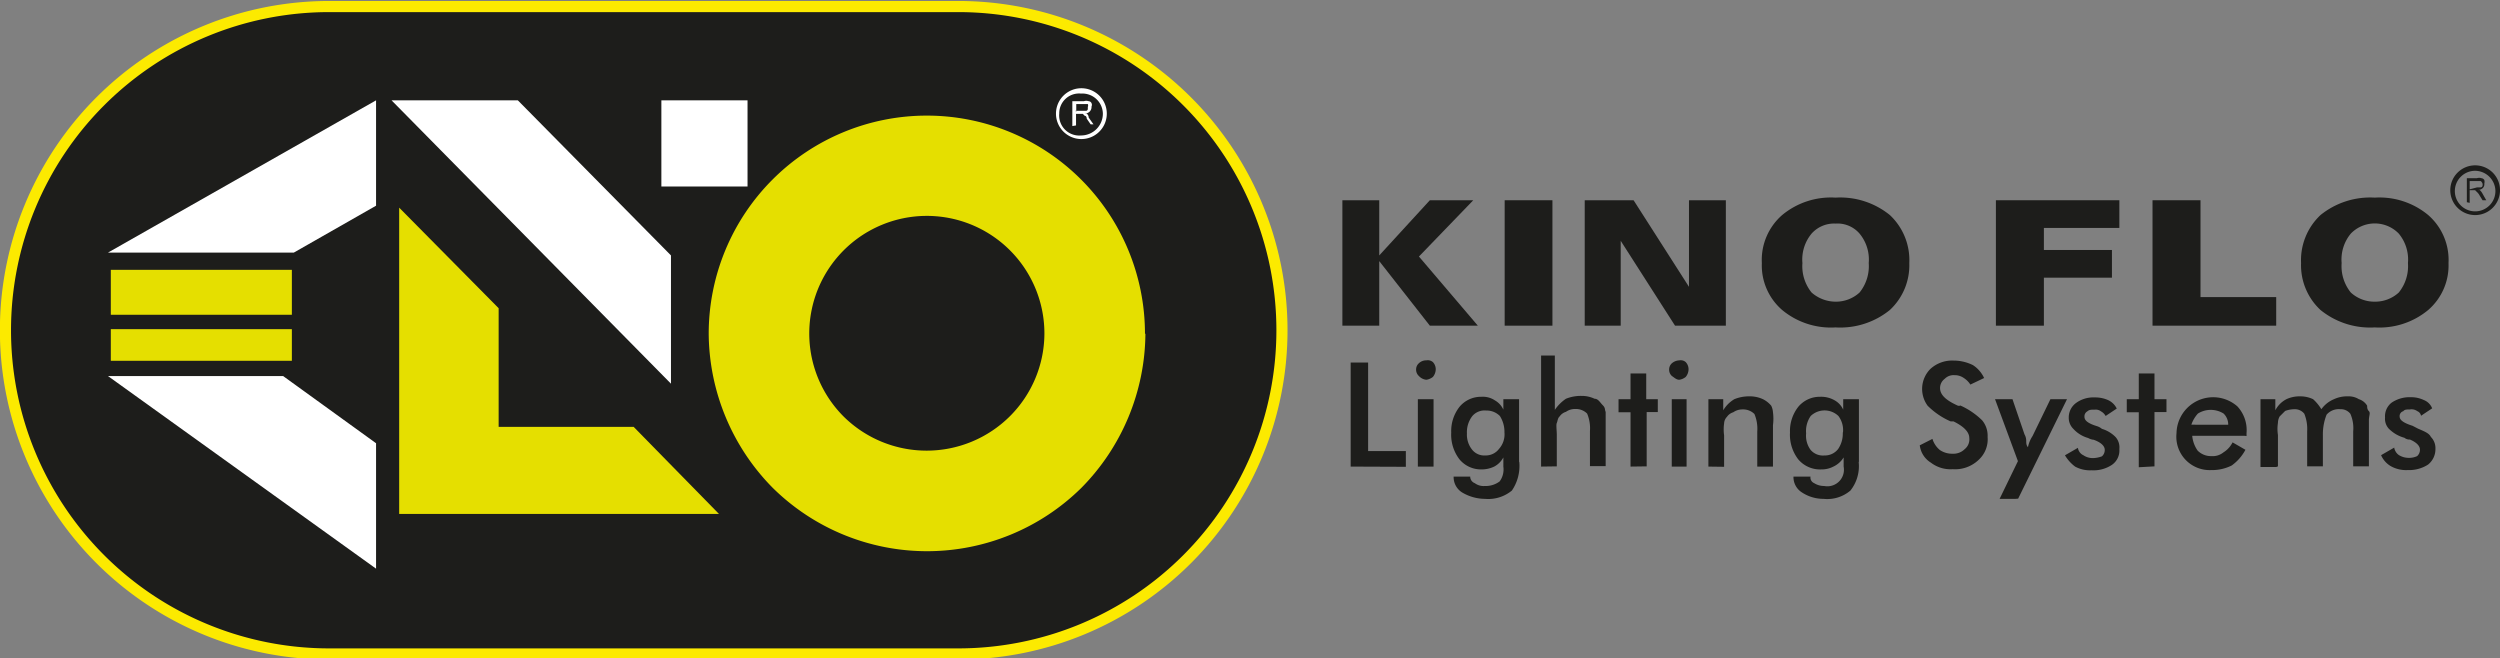 <svg id="Layer_1" data-name="Layer 1" xmlns="http://www.w3.org/2000/svg" viewBox="0 0 114.61 30.18"><rect x="0" y="0" width="114.61" height="30.18" fill="#808080" stroke="none"/><defs><style>.cls-1,.cls-2,.cls-3{fill:#1d1d1b;}.cls-2,.cls-4,.cls-7{fill-rule:evenodd;}.cls-3{stroke:#fcea00;stroke-miterlimit:3.86;stroke-width:0.51px;}.cls-4,.cls-5{fill:#e5df00;}.cls-6,.cls-7{fill:#fff;}</style></defs><title>kinoflo-black</title><polygon class="cls-1" points="61.54 14.93 61.54 9.18 63.23 9.18 63.23 11.71 65.55 9.18 67.54 9.18 65.05 11.76 67.75 14.93 65.55 14.93 63.23 11.97 63.23 14.93 61.54 14.93 61.54 14.93"/><polygon class="cls-2" points="71.17 14.93 68.98 14.93 68.98 9.18 71.17 9.18 71.17 14.93 71.17 14.93"/><polygon class="cls-1" points="77.43 14.93 76.79 14.93 74.3 11.04 74.3 14.93 72.65 14.93 72.65 9.18 74.89 9.18 77.43 13.15 77.43 9.18 79.12 9.18 79.12 14.93 77.43 14.93 77.43 14.93"/><path class="cls-2" d="M324.15,395.53a1.6,1.6,0,0,0,1.1-.42,1.92,1.92,0,0,0,.42-1.35,1.86,1.86,0,0,0-.42-1.35,1.33,1.33,0,0,0-1.1-.46,1.38,1.38,0,0,0-1.1.46,1.86,1.86,0,0,0-.42,1.35,1.92,1.92,0,0,0,.42,1.35,1.68,1.68,0,0,0,1.1.42Zm0,1.18a3.5,3.5,0,0,1-2.45-.8,2.7,2.7,0,0,1-.93-2.15,2.73,2.73,0,0,1,.93-2.2,3.5,3.5,0,0,1,2.45-.8,3.61,3.61,0,0,1,2.49.8,2.83,2.83,0,0,1,.89,2.2,2.8,2.8,0,0,1-.89,2.15,3.61,3.61,0,0,1-2.49.8Z" transform="translate(-240 -381.7)"/><polygon class="cls-1" points="93.7 11.46 96.82 11.46 96.82 12.73 93.7 12.73 93.7 14.93 91.5 14.93 91.5 9.18 97.16 9.18 97.16 10.45 93.7 10.45 93.7 11.46 93.7 11.46"/><polygon class="cls-1" points="100.88 13.62 104.35 13.62 104.35 14.93 98.68 14.93 98.68 9.18 100.88 9.18 100.88 13.62 100.88 13.62"/><path class="cls-2" d="M348.87,395.53a1.6,1.6,0,0,0,1.1-.42,1.92,1.92,0,0,0,.42-1.35,1.86,1.86,0,0,0-.42-1.35,1.53,1.53,0,0,0-2.2,0,1.86,1.86,0,0,0-.42,1.35,1.92,1.92,0,0,0,.42,1.35,1.6,1.6,0,0,0,1.1.42Zm0,1.18a3.61,3.61,0,0,1-2.49-.8,2.8,2.8,0,0,1-.89-2.15,2.84,2.84,0,0,1,.89-2.2,3.62,3.62,0,0,1,2.49-.8,3.5,3.5,0,0,1,2.45.8,2.73,2.73,0,0,1,.93,2.2,2.7,2.7,0,0,1-.93,2.15,3.5,3.5,0,0,1-2.45.8Z" transform="translate(-240 -381.7)"/><path class="cls-2" d="M354.61,390.46a1.14,1.14,0,1,0-1.14,1.1,1.14,1.14,0,0,0,1.14-1.1Zm-.21,0a.93.93,0,1,1-.93-.93.94.94,0,0,1,.93.93Zm-1.31.51v-1.1h.46a.32.32,0,0,1,.21,0s.08,0,.13.08a.31.31,0,0,1,0,.17.23.23,0,0,1-.08.21.33.33,0,0,1-.21.08.13.13,0,0,0,.08,0,.6.6,0,0,1,.13.17l.17.3h-.17l-.13-.21a.57.57,0,0,0-.13-.17s0,0-.08-.08h0s0,0-.08,0h-.17V391Zm.13-.59V390h.34c.08,0,.17,0,.17,0s.08.08.08.13a.15.15,0,0,1,0,.08.09.09,0,0,1-.08.08s-.08,0-.17,0Z" transform="translate(-240 -381.7)"/><path class="cls-1" d="M301.92,403.09v-4.77h.8v4.06h1.73v.72Zm3-4.44a.38.38,0,0,1,.13-.3.48.48,0,0,1,.34-.13.36.36,0,0,1,.3.08.48.48,0,0,1,.13.34.57.57,0,0,1-.13.34.64.64,0,0,1-.3.13.53.53,0,0,1-.34-.17.39.39,0,0,1-.13-.3Zm.8,4.44H305V400h.72v3.08Zm3.25-1.56a1.35,1.35,0,0,0-.21-.76.86.86,0,0,0-.63-.25.74.74,0,0,0-.63.25,1.21,1.21,0,0,0-.25.8,1.1,1.1,0,0,0,.25.76.71.71,0,0,0,.59.25.76.76,0,0,0,.63-.3,1,1,0,0,0,.25-.76Zm.68,1.35a2,2,0,0,1-.34,1.31,1.7,1.7,0,0,1-1.23.38,2.07,2.07,0,0,1-1.06-.3.83.83,0,0,1-.38-.72h.76a.32.32,0,0,0,.21.3.68.68,0,0,0,.46.13,1.07,1.07,0,0,0,.68-.21.93.93,0,0,0,.17-.68v-.42a1,1,0,0,1-.42.42,1.34,1.34,0,0,1-.59.13,1.28,1.28,0,0,1-1-.46,1.85,1.85,0,0,1-.38-1.23,1.8,1.8,0,0,1,.38-1.18,1.28,1.28,0,0,1,1-.46,1,1,0,0,1,.63.17.92.92,0,0,1,.38.42V400h.72v2.87Zm1,.21V398h.63v2.49a1.92,1.92,0,0,1,.51-.51,1.83,1.83,0,0,1,.72-.13,1.35,1.35,0,0,1,.59.13c.17,0,.25.17.38.3s.08.21.13.3v2.49h-.72v-1.61a1.73,1.73,0,0,0-.13-.8.73.73,0,0,0-.55-.21.71.71,0,0,0-.42.13.54.54,0,0,0-.29.21c-.09.08-.09.21-.13.3s0,.34,0,.55v1.44Zm4.1,0V400.6h-.55V400h.55v-1.18h.72V400H316v.59h-.51v2.49Zm1.77-4.44a.38.38,0,0,1,.13-.3.56.56,0,0,1,.34-.13.35.35,0,0,1,.29.08.48.48,0,0,1,.13.34.56.56,0,0,1-.13.34.63.63,0,0,1-.29.13c-.13,0-.21-.08-.34-.17a.38.38,0,0,1-.13-.3Zm.8,4.44h-.68V400h.68v3.08Zm1,0V400h.68v.51a1.45,1.45,0,0,1,.51-.51,1.77,1.77,0,0,1,.68-.13,1.42,1.42,0,0,1,.63.13,1.18,1.18,0,0,1,.38.3.79.79,0,0,1,.08.3,2.26,2.26,0,0,1,0,.59v1.9h-.72v-1.61a1.74,1.74,0,0,0-.13-.8.73.73,0,0,0-.55-.21.72.72,0,0,0-.42.13.54.54,0,0,0-.29.21.46.46,0,0,0-.13.3,2,2,0,0,0,0,.55v1.44Zm6.17-1.56a1.08,1.08,0,0,0-.21-.76.92.92,0,0,0-1.27,0,1.21,1.21,0,0,0-.21.8,1.09,1.09,0,0,0,.21.76.74.74,0,0,0,.63.25.76.76,0,0,0,.63-.3,1.25,1.25,0,0,0,.21-.76Zm.72,1.35a1.8,1.8,0,0,1-.38,1.31,1.64,1.64,0,0,1-1.23.38,1.8,1.8,0,0,1-1-.3.83.83,0,0,1-.38-.72H323a.28.28,0,0,0,.17.3.85.85,0,0,0,.46.13.76.76,0,0,0,.89-.89v-.42a1.09,1.09,0,0,1-.47.42,1.16,1.16,0,0,1-.55.13,1.31,1.31,0,0,1-1.06-.46,1.85,1.85,0,0,1-.38-1.23,1.8,1.8,0,0,1,.38-1.18,1.28,1.28,0,0,1,1-.46,1.24,1.24,0,0,1,.68.17.93.93,0,0,1,.38.42V400h.72v2.87Zm2.79-.76.59-.3a1.08,1.08,0,0,0,.34.51,1,1,0,0,0,.59.17.73.73,0,0,0,.55-.21.57.57,0,0,0,.21-.51c0-.25-.21-.51-.72-.76,0,0-.08,0-.13,0a3.42,3.42,0,0,1-1.06-.72,1.3,1.3,0,0,1,.13-1.69,1.48,1.48,0,0,1,1.06-.38,2,2,0,0,1,.89.21,1.41,1.41,0,0,1,.51.59l-.63.3a1,1,0,0,0-.3-.3.71.71,0,0,0-.42-.13.57.57,0,0,0-.46.17.52.52,0,0,0-.21.42c0,.3.25.55.8.8a.15.15,0,0,0,.13,0,3.4,3.4,0,0,1,1,.68,1.1,1.1,0,0,1,.25.76,1.28,1.28,0,0,1-.42,1.06,1.56,1.56,0,0,1-1.18.42,1.48,1.48,0,0,1-1-.3,1.08,1.08,0,0,1-.51-.8Zm4.39,2.45h-.72l.84-1.73L331.46,400h.8l.55,1.61a.6.6,0,0,1,.08.3c0,.08,0,.21.08.29a1.43,1.43,0,0,1,.21-.51v0L334,400h.76l-2.24,4.56Zm2.28-2,.59-.34a.44.44,0,0,0,.25.34.77.77,0,0,0,.47.13,1.24,1.24,0,0,0,.38-.08.38.38,0,0,0,.13-.3c0-.17-.17-.34-.51-.46a.6.6,0,0,1-.25-.08,1.44,1.44,0,0,1-.68-.42.7.7,0,0,1-.21-.51.82.82,0,0,1,.34-.68,1.34,1.34,0,0,1,.85-.25,1.42,1.42,0,0,1,.63.13.82.82,0,0,1,.38.38l-.51.34a.52.52,0,0,0-.21-.21.4.4,0,0,0-.29-.08c-.17,0-.25,0-.34.08a.26.26,0,0,0-.13.25c0,.17.17.3.55.42a.68.68,0,0,1,.25.13,1.47,1.47,0,0,1,.63.38.72.72,0,0,1,.17.55.8.8,0,0,1-.34.72,1.52,1.52,0,0,1-.93.25,1.44,1.44,0,0,1-.76-.17,1.81,1.81,0,0,1-.46-.51Zm3.38.55V400.6h-.55V400h.55v-1.18h.72V400h.55v.59h-.55v2.49Zm4.86-1.44H340.5a1.41,1.41,0,0,0,.25.68.86.86,0,0,0,.63.25.78.78,0,0,0,.55-.17,1.14,1.14,0,0,0,.42-.46l.59.34a2.1,2.1,0,0,1-.63.72,2,2,0,0,1-.93.21,1.53,1.53,0,0,1-1.6-1.69,1.68,1.68,0,0,1,2.79-1.23,1.6,1.6,0,0,1,.42,1.23v.13Zm-.76-.51a.7.7,0,0,0-.21-.51,1.11,1.11,0,0,0-1.18,0,1.45,1.45,0,0,0-.3.51Zm2.2,1.94h-.72V400h.68v.51a1.19,1.19,0,0,1,.51-.51,1.42,1.42,0,0,1,.63-.13,1.36,1.36,0,0,1,.59.13,2,2,0,0,1,.38.46A1.36,1.36,0,0,1,347,400a1.42,1.42,0,0,1,.63-.13.9.9,0,0,1,.51.13.68.68,0,0,1,.38.3c0,.08,0,.17.08.25s0,.21,0,.42v2.11h-.72v-1.61a1.63,1.63,0,0,0-.13-.8.55.55,0,0,0-.46-.21.74.74,0,0,0-.63.25,2.44,2.44,0,0,0-.17.93v1.44h-.72v-1.61a1.86,1.86,0,0,0-.13-.8.55.55,0,0,0-.46-.21,1.23,1.23,0,0,0-.42.08l-.25.25a.62.62,0,0,0-.08.3,1.76,1.76,0,0,0,0,.55v1.44Zm4.82-.55.59-.34a.52.52,0,0,0,.21.34.86.86,0,0,0,.46.13.84.84,0,0,0,.38-.08.38.38,0,0,0,.13-.3c0-.17-.17-.34-.46-.46a.36.36,0,0,1-.25-.08,1.6,1.6,0,0,1-.72-.42.67.67,0,0,1-.17-.51.79.79,0,0,1,.3-.68,1.47,1.47,0,0,1,.89-.25,1.35,1.35,0,0,1,.59.13.67.67,0,0,1,.38.38l-.51.34a.28.28,0,0,0-.17-.21.45.45,0,0,0-.34-.08c-.13,0-.25,0-.3.08a.23.23,0,0,0-.17.25c0,.17.21.3.59.42l.25.13c.3.13.51.21.59.38a.73.73,0,0,1,.21.55.9.9,0,0,1-.34.72,1.61,1.61,0,0,1-.93.25,1.44,1.44,0,0,1-.76-.17,1.08,1.08,0,0,1-.46-.51Z" transform="translate(-240 -381.7)"/><path class="cls-3" d="M283.93,382a14.84,14.84,0,1,1,0,29.68H255.09a14.84,14.84,0,0,1,0-29.68Z" transform="translate(-240 -381.7)"/><polygon class="cls-4" points="13.38 12.37 5.08 12.37 5.08 14.43 13.38 14.43 13.38 12.37 13.38 12.37"/><polygon class="cls-4" points="13.38 15.09 5.08 15.09 5.08 16.54 13.38 16.54 13.38 15.09 13.38 15.09"/><polygon class="cls-5" points="18.3 9.52 18.3 23.56 32.96 23.56 29.05 19.57 22.86 19.57 22.86 14.13 18.3 9.52 18.3 9.52"/><path class="cls-4" d="M287.88,397a5.38,5.38,0,0,1-1.58,3.78,5.41,5.41,0,0,1-7.64,0,5.39,5.39,0,1,1,9.22-3.78Zm4.61,0a10,10,0,0,0-20,0,10.15,10.15,0,0,0,2.94,7.07,10.07,10.07,0,0,0,14.14,0,10.15,10.15,0,0,0,2.94-7.07Z" transform="translate(-240 -381.7)"/><polygon class="cls-6" points="30.76 17.59 17.95 4.6 23.74 4.6 30.76 11.71 30.76 17.59 30.76 17.59"/><polygon class="cls-7" points="34.27 4.6 30.32 4.6 30.32 8.55 34.27 8.55 34.27 4.6 34.27 4.6"/><polygon class="cls-6" points="4.95 17.24 12.98 17.24 17.24 20.32 17.24 26.07 4.95 17.24 4.95 17.24"/><polygon class="cls-6" points="4.95 11.58 17.24 4.6 17.24 9.43 13.47 11.58 4.95 11.58 4.95 11.58"/><path class="cls-7" d="M290.74,386.91a1.16,1.16,0,0,0-2.33,0,1.16,1.16,0,1,0,2.33,0Zm-.18,0a1,1,0,0,1-1,1,.92.92,0,0,1-1-1,.91.91,0,0,1,1-.92.94.94,0,0,1,1,.92Zm-1.4.57v-1.14h.53a.33.33,0,0,1,.22,0s.09,0,.13.09,0,.13,0,.17,0,.13-.09.22a.34.34,0,0,1-.22.09s0,0,.09,0a.23.23,0,0,1,.09.18l.22.31H290l-.18-.26s0-.13-.09-.13l-.09-.09s0,0-.09,0h-.22v.53Zm.18-.66v-.35h.35c.09,0,.13,0,.18,0a.16.16,0,0,1,0,.13v.09s0,.09-.09.09h-.48Z" transform="translate(-240 -381.7)"/></svg>